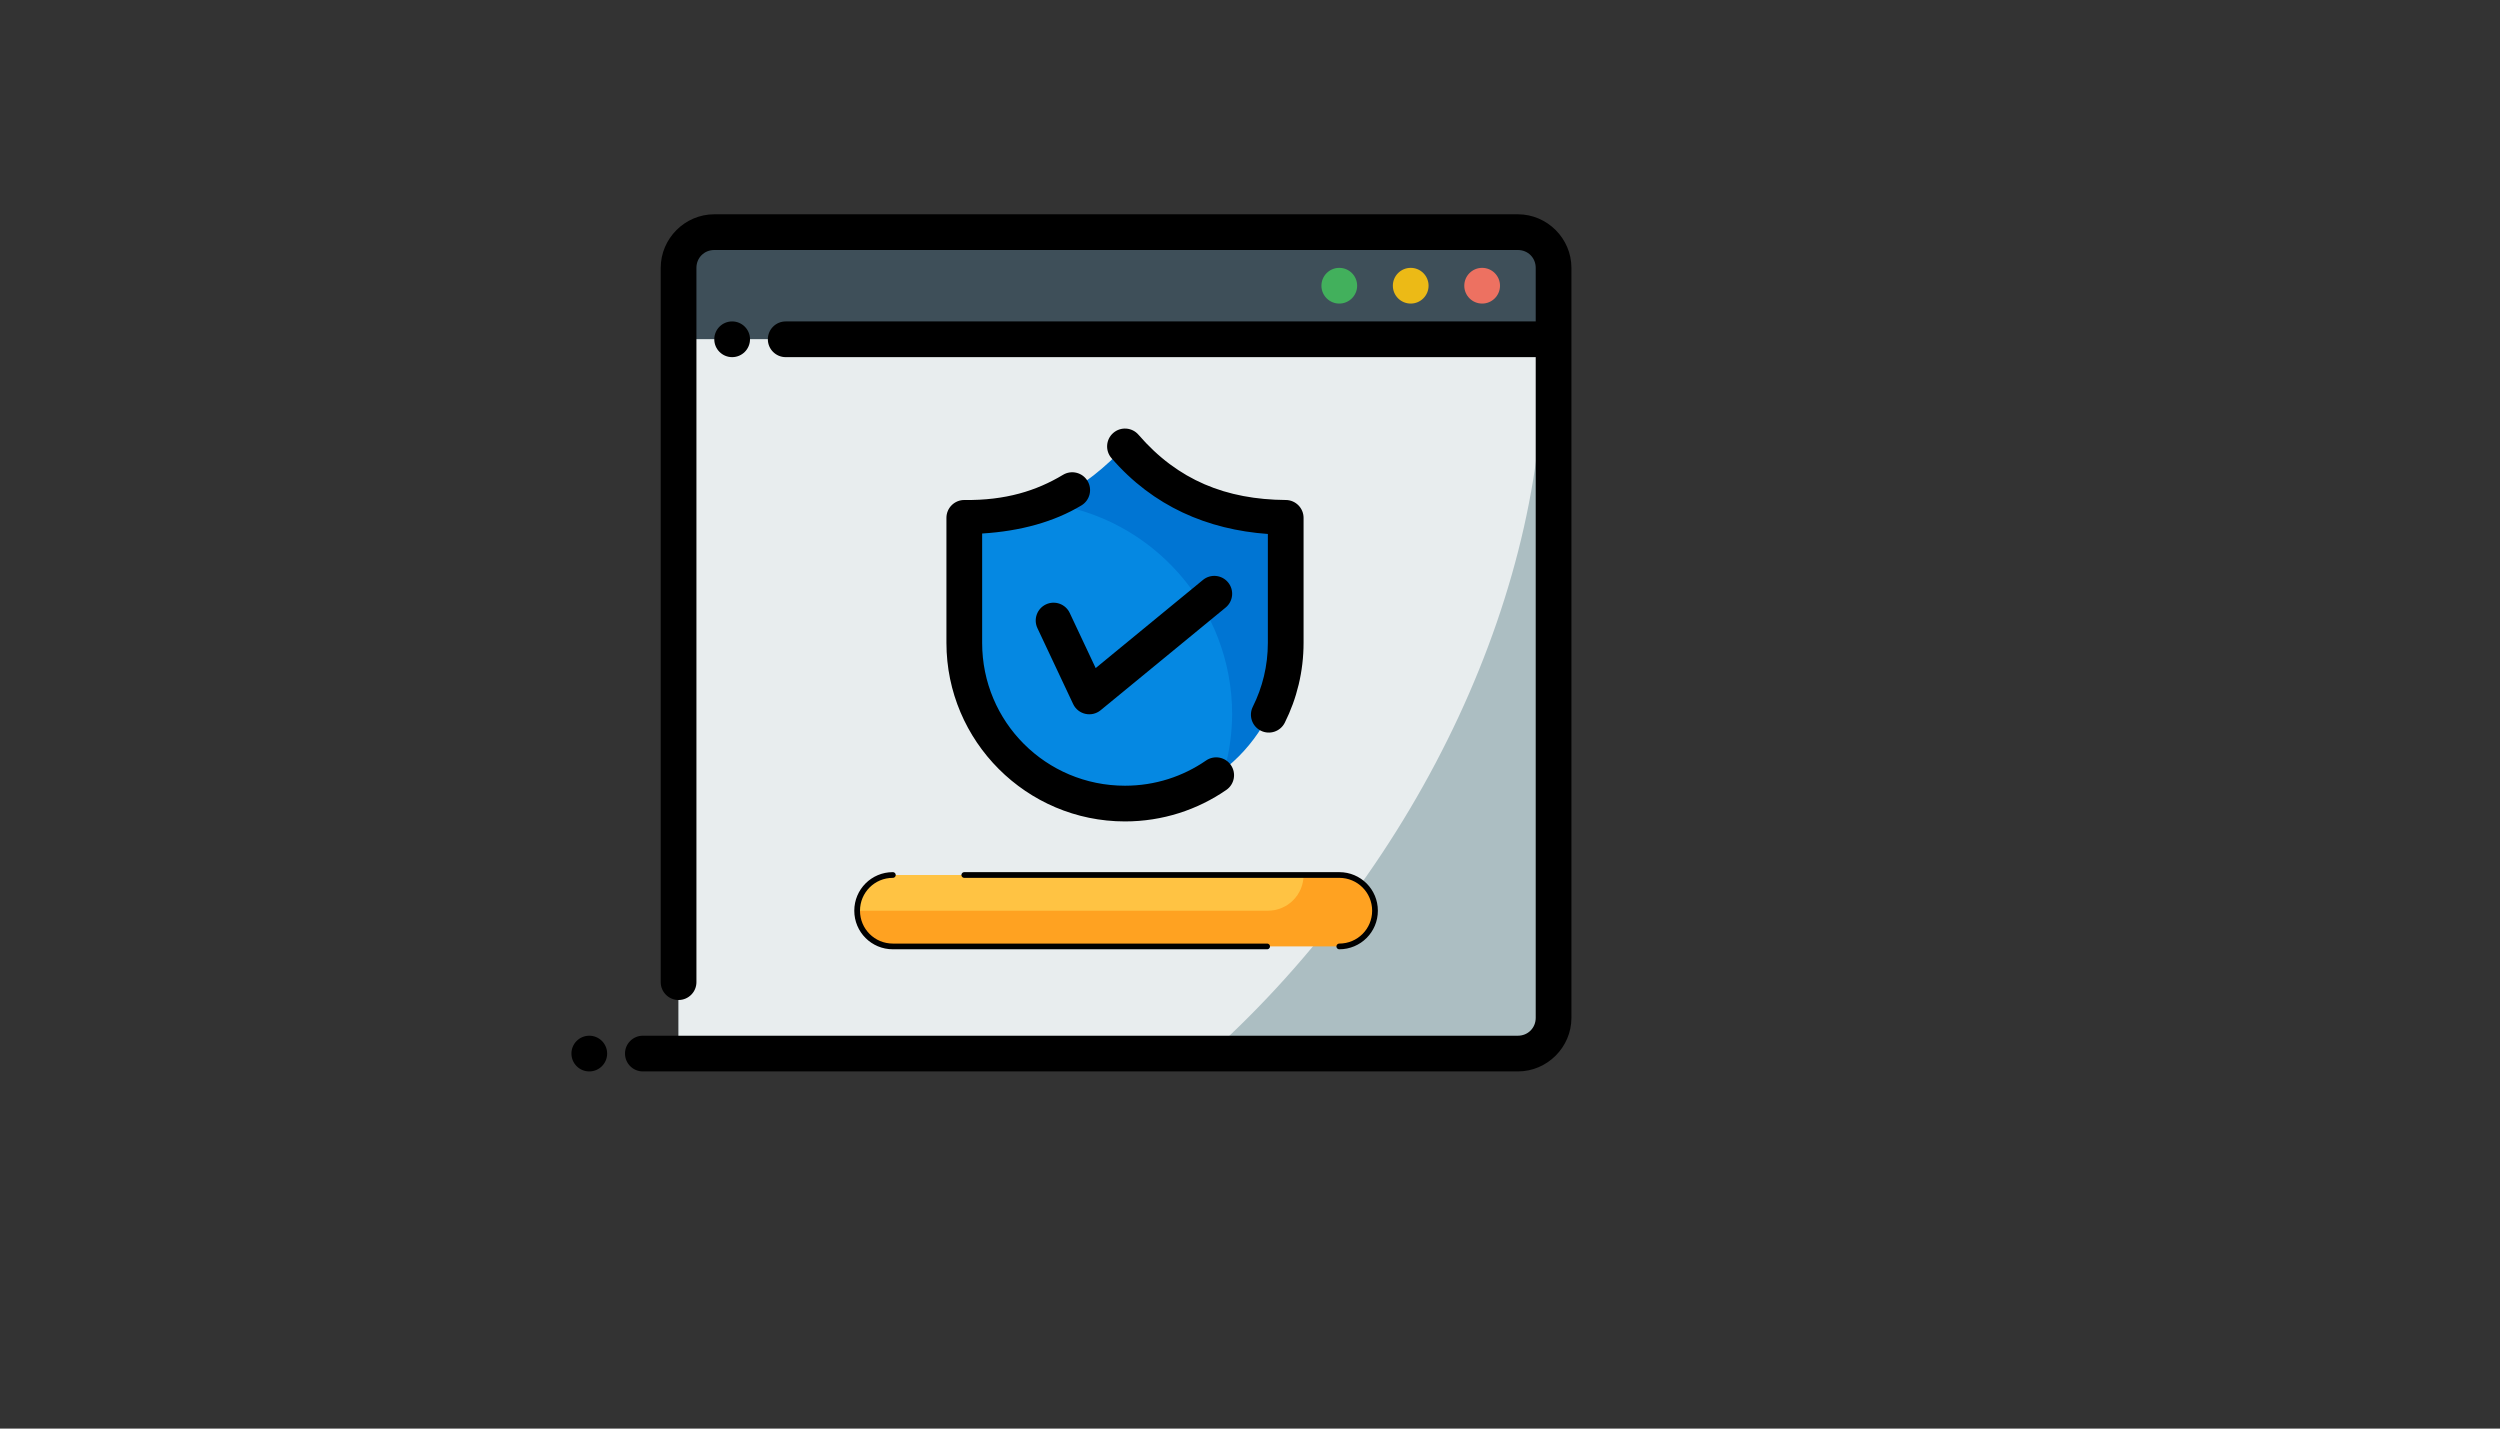 <svg xmlns="http://www.w3.org/2000/svg" version="1.1" xmlns:xlink="http://www.w3.org/1999/xlink" width="100%" height="100%" id="svgWorkerArea" viewBox="-25 -25 875 500" xmlns:idraw="https://idraw.muisca.co" style="background: white;"><rect x="-25" y="-25" width="875" height="500" fill="#333333" stroke="none"/><defs id="defsdoc"><pattern id="patternBool" x="0" y="0" width="10" height="10" patternUnits="userSpaceOnUse" patternTransform="rotate(35)"><circle cx="5" cy="5" r="4" style="stroke: none;fill: #ff000070;"></circle></pattern></defs><g id="fileImp-206477185" class="cosito"><path id="pathImp-877121835" class="grouped" style="fill:#3e4f59;fill-opacity:1;fill-rule:evenodd;stroke-width:2;stroke-linecap:round;stroke-linejoin:round;stroke-miterlimit:4.1" d="M212.5 56.25C212.5 56.25 518.75 56.25 518.75 56.25 518.75 56.25 518.75 93.75 518.75 93.75 518.75 93.75 212.5 93.75 212.5 93.75 212.5 93.75 212.5 56.25 212.5 56.25"></path><path id="pathImp-426881902" class="grouped" style="fill:#acbec2;fill-opacity:1;fill-rule:evenodd;stroke-width:2;stroke-linecap:round;stroke-linejoin:round;stroke-miterlimit:4.1" d="M212.5 93.75C212.5 93.75 518.75 93.75 518.75 93.75 518.75 93.75 518.75 343.75 518.75 343.75 518.75 343.75 212.5 343.75 212.5 343.75 212.5 343.75 212.5 93.75 212.5 93.75"></path><path id="pathImp-216239539" class="grouped" style="fill:#e8edee;fill-opacity:1;fill-rule:evenodd;stroke:none;stroke-width:2;stroke-linecap:round;stroke-linejoin:round;stroke-miterlimit:4.1" d="M212.5 93.75C212.5 93.75 212.5 343.75 212.5 343.75 212.5 343.75 398.559 343.75 398.559 343.75 472.289 277.209 517.851 179.358 514.966 93.75 514.966 93.75 212.5 93.75 212.5 93.75"></path><path id="pathImp-134258087" class="grouped" style="color:#000000;fill:#000000;fill-rule:evenodd;stroke-linecap:round;stroke-linejoin:round;stroke-miterlimit:4.1" d="M225 50C214.719 50 206.25 58.469 206.25 68.75 206.25 68.75 206.25 318.75 206.25 318.75 206.25 322.202 209.048 325 212.5 325 215.952 325 218.75 322.202 218.75 318.75 218.75 318.75 218.75 68.75 218.75 68.75 218.75 65.224 221.474 62.5 225 62.5 225 62.5 506.25 62.5 506.25 62.5 509.776 62.5 512.5 65.224 512.5 68.75 512.5 68.75 512.5 87.5 512.5 87.5 512.5 87.5 250 87.5 250 87.5 246.548 87.5 243.75 90.298 243.75 93.75 243.75 97.202 246.548 100 250 100 250 100 512.5 100 512.5 100 512.5 100 512.5 331.25 512.5 331.25 512.5 334.776 509.776 337.5 506.25 337.5 506.25 337.5 200 337.5 200 337.5 196.548 337.5 193.75 340.298 193.75 343.75 193.75 347.202 196.548 350 200 350 200 350 506.25 350 506.25 350 516.531 350 525 341.531 525 331.25 525 243.75 525 156.25 525 68.75 525 58.469 516.531 50 506.25 50 506.25 50 225 50 225 50"></path><path id="pathImp-232351515" class="grouped" style="color:#000000;fill:#ed7161;fill-opacity:1;fill-rule:evenodd;stroke-linecap:round;stroke-linejoin:round;stroke-miterlimit:4.1;-inkscape-stroke:none" d="M493.75 68.75C490.298 68.75 487.5 71.548 487.5 75 487.5 78.452 490.298 81.25 493.75 81.25 497.202 81.25 500 78.452 500 75 500 71.548 497.202 68.75 493.75 68.75 493.75 68.75 493.75 68.75 493.75 68.75"></path><path id="pathImp-576090635" class="grouped" style="color:#000000;fill:#ecba16;fill-opacity:1;fill-rule:evenodd;stroke-linecap:round;stroke-linejoin:round;stroke-miterlimit:4.1;-inkscape-stroke:none" d="M468.75 68.75C465.298 68.75 462.5 71.548 462.5 75 462.5 78.452 465.298 81.25 468.75 81.25 472.202 81.25 475 78.452 475 75 475 71.548 472.202 68.75 468.75 68.75 468.75 68.75 468.75 68.75 468.75 68.75"></path><path id="pathImp-929262551" class="grouped" style="color:#000000;fill:#42b05c;fill-opacity:1;fill-rule:evenodd;stroke-linecap:round;stroke-linejoin:round;stroke-miterlimit:4.1;-inkscape-stroke:none" d="M443.75 68.75C440.298 68.75 437.5 71.548 437.5 75 437.5 78.452 440.298 81.25 443.75 81.25 447.202 81.25 450 78.452 450 75 450 71.548 447.202 68.75 443.75 68.75 443.75 68.75 443.75 68.75 443.75 68.75"></path><path id="pathImp-578612436" class="grouped" style="color:#000000;fill:#000000;fill-rule:evenodd;stroke-linecap:round;stroke-linejoin:round;stroke-miterlimit:4.1;-inkscape-stroke:none" d="M181.25 337.5C177.798 337.5 175 340.298 175 343.75 175 347.202 177.798 350 181.25 350 184.702 350 187.5 347.202 187.5 343.75 187.5 340.298 184.702 337.5 181.25 337.5 181.25 337.5 181.25 337.5 181.25 337.5"></path><path id="pathImp-894905878" class="grouped" style="color:#000000;fill:#000000;fill-rule:evenodd;stroke-linecap:round;stroke-linejoin:round;stroke-miterlimit:4.1;-inkscape-stroke:none" d="M231.25 87.5C227.798 87.5 225 90.298 225 93.75 225 97.202 227.798 100 231.25 100 234.702 100 237.5 97.202 237.5 93.75 237.5 90.298 234.702 87.5 231.25 87.5 231.25 87.5 231.25 87.5 231.25 87.5"></path><path id="pathImp-523069614" class="grouped" style="fill:#0075d3;fill-opacity:1;fill-rule:evenodd;stroke:none;stroke-width:2;stroke-linecap:round;stroke-linejoin:round;stroke-miterlimit:4.1" d="M312.5 156.25C338.388 156.572 355.08 145.744 368.75 131.25 383.668 148.524 402.751 156.079 425 156.25 425 156.25 425 200 425 200 425 231.066 399.816 256.25 368.75 256.25 337.684 256.25 312.5 231.066 312.5 200 312.5 200 312.5 156.25 312.5 156.25"></path><path id="pathImp-262241380" class="grouped" style="fill:#0588e2;fill-opacity:1;fill-rule:evenodd;stroke-width:2;stroke-linecap:round;stroke-linejoin:round;stroke-miterlimit:4.1" d="M341.186 151.099C332.985 154.466 323.592 156.388 312.5 156.25 312.5 156.25 312.5 200 312.5 200 312.5 231.066 337.684 256.25 368.75 256.25 381.939 256.25 394.058 251.705 403.65 244.104 405.34 237.876 406.214 231.454 406.25 225 406.239 187.507 378.376 155.859 341.186 151.099 341.186 151.099 341.186 151.099 341.186 151.099"></path><path id="pathImp-615768832" class="grouped" style="color:#000000;fill:#000000;fill-rule:evenodd;stroke-linecap:round;stroke-linejoin:round;stroke-miterlimit:4.1;-inkscape-stroke:none" d="M396.033 177.978C396.033 177.979 358.484 208.826 358.484 208.826 358.484 208.826 349.402 189.526 349.402 189.526 347.931 186.406 344.211 185.067 341.089 186.536 337.969 188.007 336.63 191.727 338.098 194.849 338.098 194.849 350.598 221.411 350.598 221.411 352.331 225.096 357.069 226.166 360.217 223.584 360.217 223.584 403.967 187.646 403.967 187.647 406.639 185.456 407.027 181.514 404.834 178.845 402.644 176.174 398.702 175.786 396.033 177.978 396.033 177.979 396.033 177.979 396.033 177.978"></path><path id="pathImp-992766633" class="grouped" style="fill:#ffa221;fill-opacity:1;fill-rule:evenodd;stroke:none;stroke-width:2;stroke-linecap:round;stroke-linejoin:round;stroke-miterlimit:4.1" d="M287.5 281.25C287.5 281.25 443.75 281.25 443.75 281.25 450.675 281.25 456.25 286.825 456.25 293.75 456.25 300.675 450.675 306.25 443.75 306.25 443.75 306.25 287.5 306.25 287.5 306.25 280.575 306.25 275 300.675 275 293.75 275 286.825 280.575 281.25 287.5 281.25 287.5 281.25 287.5 281.25 287.5 281.25"></path><path id="pathImp-66709810" class="grouped" style="fill:#ffc343;fill-opacity:1;fill-rule:evenodd;stroke:none;stroke-width:2;stroke-linecap:round;stroke-linejoin:round;stroke-miterlimit:4.1" d="M287.5 281.25C280.575 281.25 275 286.825 275 293.75 275 293.75 418.75 293.75 418.75 293.75 425.675 293.75 431.25 288.175 431.25 281.25 431.25 281.25 287.5 281.25 287.5 281.25"></path><path id="pathImp-260725936" class="grouped" style="fill:none;fill-rule:evenodd;stroke:#000000;stroke-width:2;stroke-linecap:round;stroke-linejoin:round;stroke-miterlimit:4.1;stroke-opacity:1" d="M418.494 306.25C418.494 306.25 287.5 306.25 287.5 306.25 280.575 306.25 275 300.675 275 293.75 275 286.825 280.575 281.25 287.5 281.25M312.5 281.25C312.5 281.25 443.75 281.25 443.75 281.25 450.675 281.25 456.25 286.825 456.25 293.75 456.25 300.675 450.675 306.25 443.75 306.25"></path><path id="pathImp-365300065" class="grouped" style="color:#000000;fill:#000000;fill-rule:evenodd;stroke-linecap:round;stroke-linejoin:round;stroke-miterlimit:4.1;-inkscape-stroke:none" d="M364.661 126.514C362.041 128.77 361.751 132.725 364.014 135.339 378.622 152.254 397.652 160.365 418.75 161.89 418.75 161.889 418.75 200 418.75 200 418.75 208.058 416.856 215.626 413.489 222.351 411.942 225.436 413.189 229.189 416.272 230.737 419.359 232.292 423.123 231.044 424.671 227.954 428.884 219.541 431.25 210.024 431.25 200 431.25 200 431.25 156.25 431.25 156.25 431.25 152.817 428.481 150.027 425.049 150 404.188 149.84 387.257 143.121 373.474 127.161 371.219 124.549 367.273 124.259 364.661 126.514 364.661 126.514 364.661 126.514 364.661 126.514M347.058 141.186C337.771 146.776 326.936 150.179 312.573 150 309.093 149.959 306.25 152.769 306.25 156.25 306.25 156.25 306.25 200 306.25 200 306.25 234.444 334.306 262.5 368.75 262.5 381.889 262.5 394.139 258.429 404.211 251.477 407.06 249.518 407.777 245.618 405.811 242.773 403.848 239.929 399.948 239.218 397.107 241.186 389.045 246.751 379.312 250 368.75 250 341.062 250 318.75 227.688 318.75 200 318.75 200 318.75 161.731 318.75 161.731 332.206 160.894 343.949 157.642 353.503 151.892 356.46 150.109 357.411 146.267 355.627 143.31 353.845 140.361 350.012 139.411 347.058 141.186 347.058 141.186 347.058 141.186 347.058 141.186"></path></g></svg>